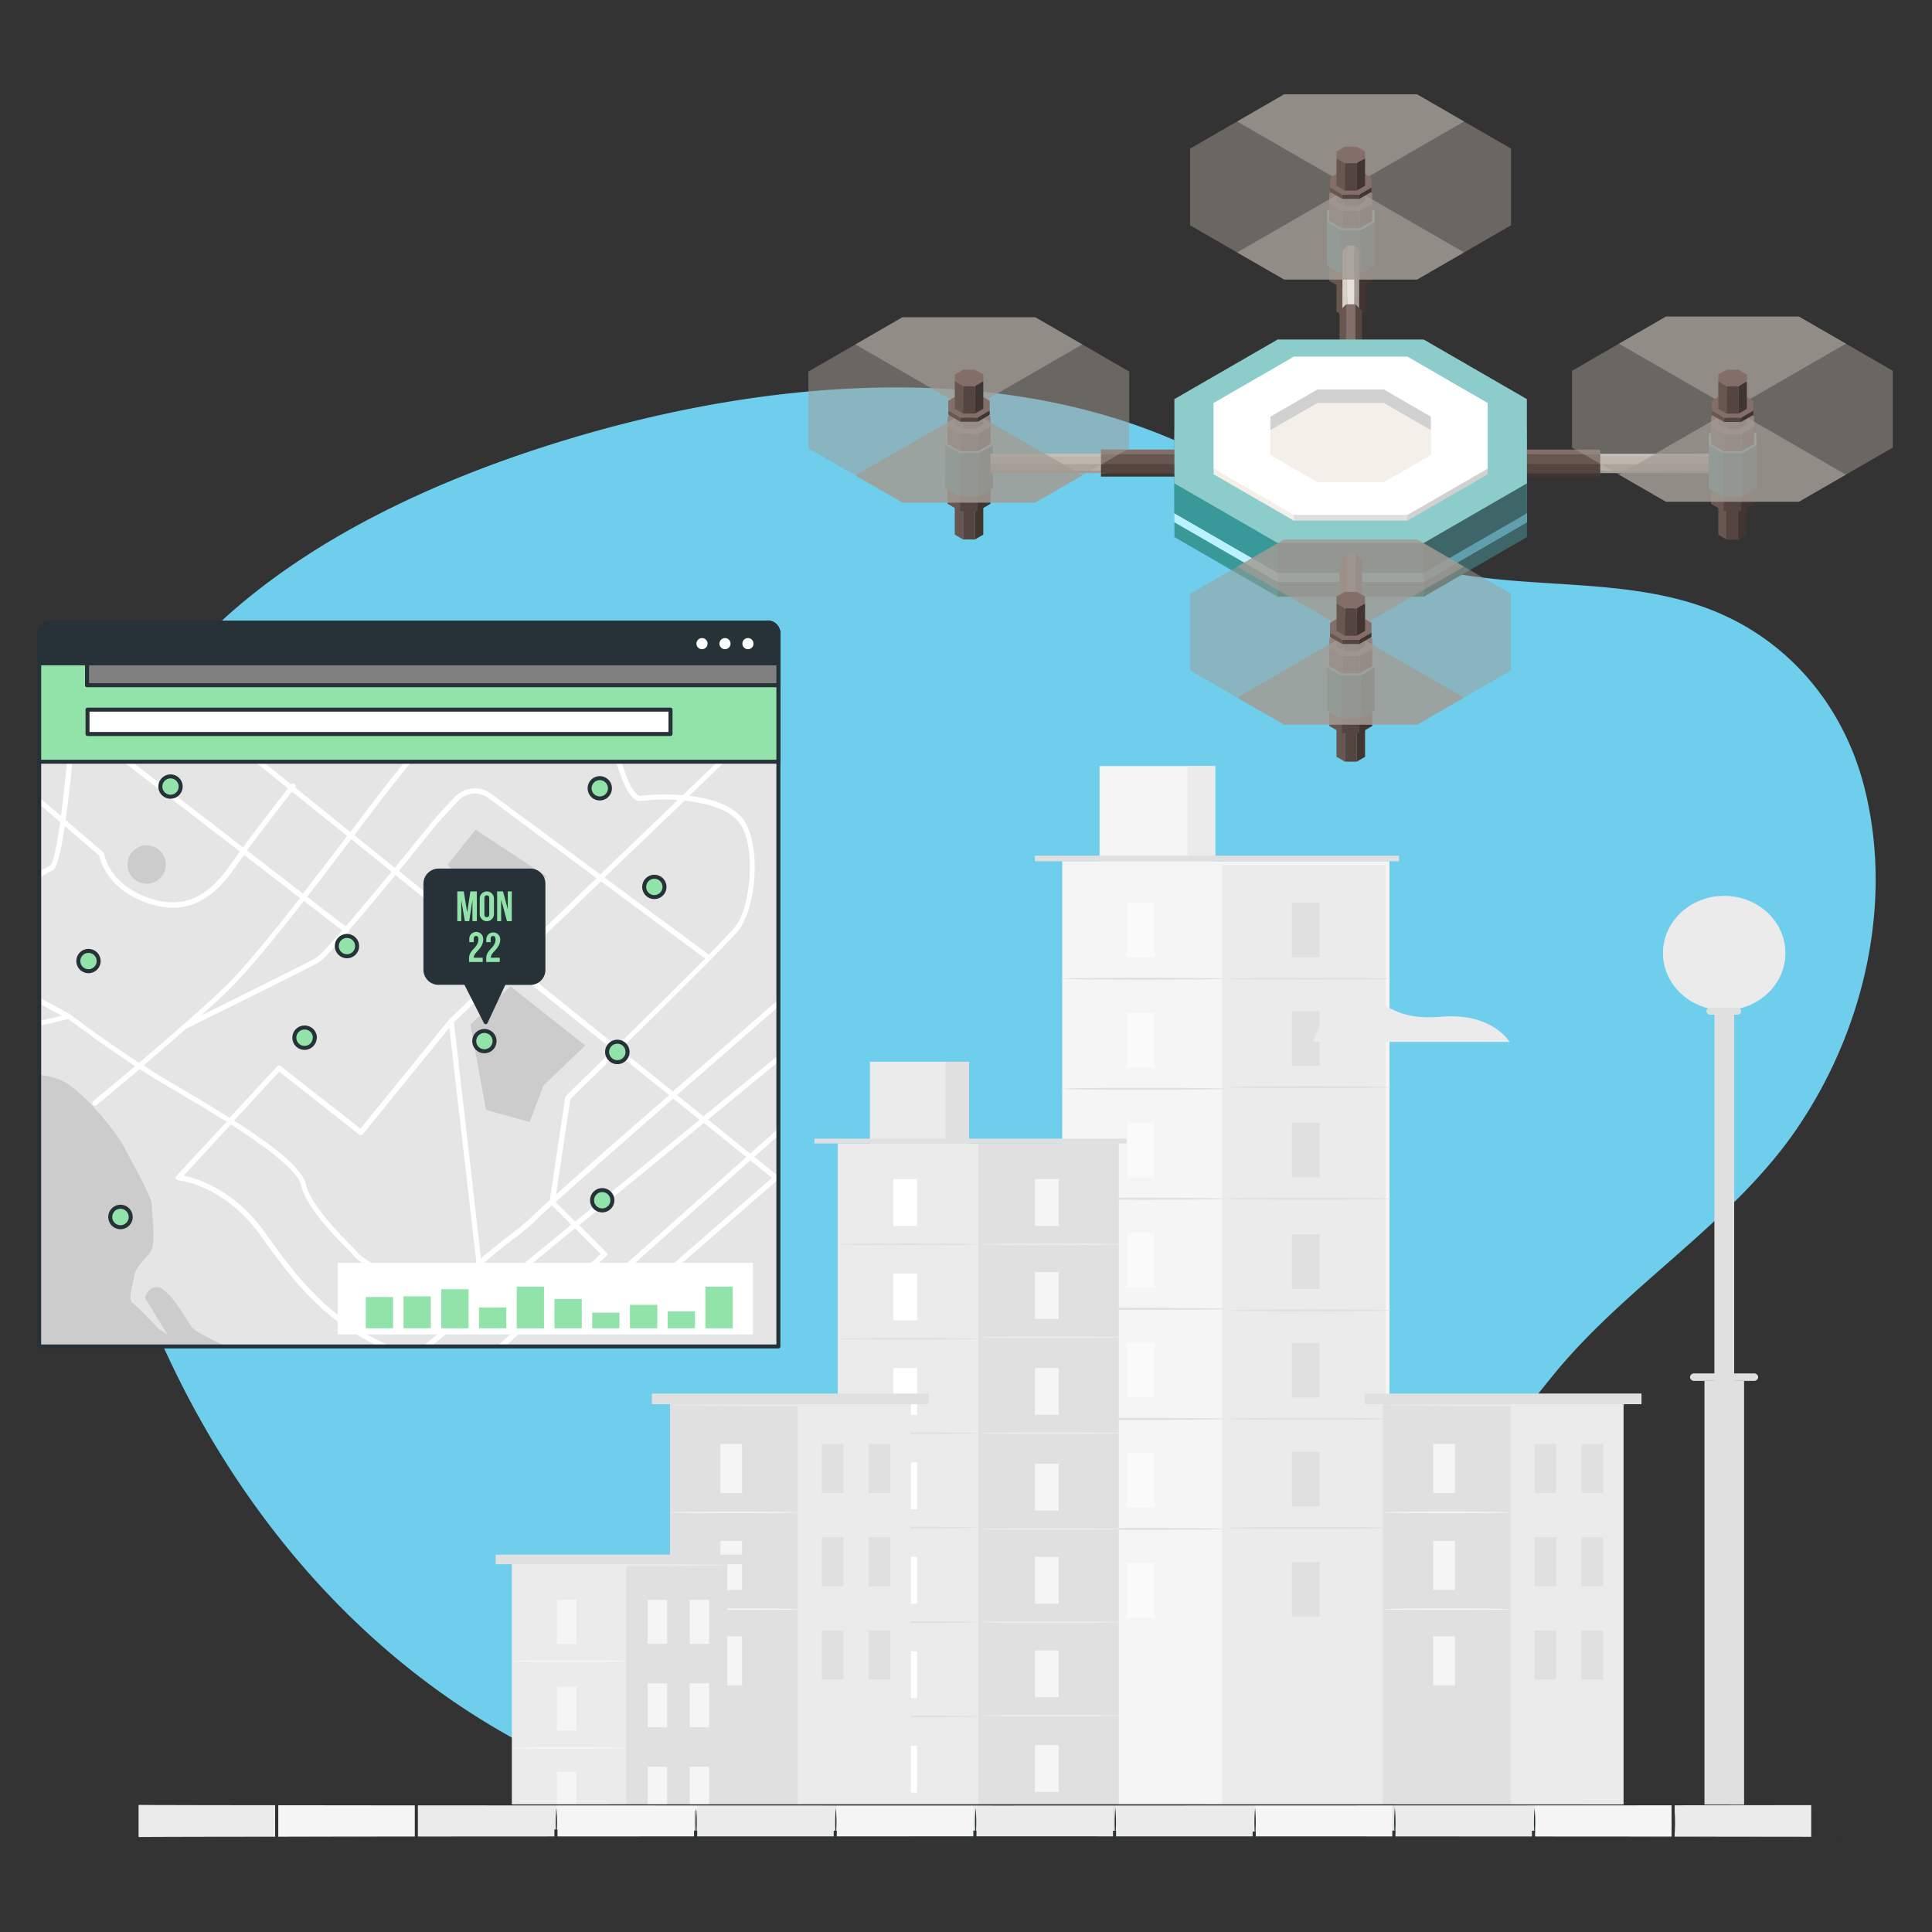 <svg id="Layer_1" data-name="Layer 1" xmlns="http://www.w3.org/2000/svg" viewBox="0 0 481.89 481.89"><rect x="0" y="0" width="481.89" height="481.89" fill="#333333" stroke="none"/><defs><style>.cls-1,.cls-32{fill:none;}.cls-2{fill:#6fceec;}.cls-3{fill:#e0e0e0;}.cls-4{fill:#ebebeb;}.cls-5{fill:#f5f5f5;}.cls-6{fill:#fafafa;}.cls-34,.cls-7{fill:#fff;}.cls-36,.cls-8{fill:#263238;}.cls-9{fill:#685750;}.cls-10{fill:#544540;}.cls-11{fill:#403531;}.cls-12{fill:#836e69;}.cls-13{fill:#389998;}.cls-14{fill:#418080;}.cls-15{fill:#3e6669;}.cls-16{fill:#8ccccb;}.cls-17{fill:#b5afa7;}.cls-18,.cls-21,.cls-22{fill:#a39c95;}.cls-19{fill:#d8d1c7;}.cls-20{fill:#e6e1dd;}.cls-21{opacity:0.5;}.cls-22{opacity:0.7;}.cls-23{fill:#7dd2e3;}.cls-24{fill:#baf3ff;}.cls-25{fill:#5f9fad;}.cls-26{fill:#e0dedc;}.cls-27{fill:#f4efe9;}.cls-28{fill:#d1d1d1;}.cls-29{fill:#e5e5e5;}.cls-30{fill:#ccc;}.cls-31,.cls-33{fill:#92e3a9;}.cls-32,.cls-33,.cls-34,.cls-35,.cls-36{stroke:#263238;stroke-linecap:round;stroke-linejoin:round;}.cls-35{fill:gray;}</style></defs><rect class="cls-1" width="481.89" height="481.89"/><path class="cls-2" d="M24.08,203a133.3,133.3,0,0,0-4.91,48c6.91,95,70.07,192.78,178.73,204.46a177.83,177.83,0,0,0,109.37-24c36.8-22.27,54.83-57.84,80.81-89.28C406.41,320,433,304.45,448.86,280.52c16.81-25.25,23.38-56.88,15.93-85-5.26-19.78-19.12-36.72-39.85-44.11-20.3-7.24-42.91-4.49-64-8.76-23.44-4.76-40.72-19.47-61.19-29.68-47.27-23.64-107.24-18.78-158.15-3.39C91.68,124.65,39.18,152.83,24.08,203Z"/><g id="freepik--background-complete--inject-92"><rect class="cls-3" x="425.14" y="344.43" width="9.88" height="111.5"/><rect class="cls-3" x="427.61" y="233.47" width="4.94" height="123.22"/><ellipse class="cls-4" cx="430.06" cy="237.72" rx="15.27" ry="14.27"/><path class="cls-3" d="M433.34,253.09h-6.78a.9.9,0,0,1-.93-.87h0a.9.9,0,0,1,.93-.87h6.78a.92.92,0,0,1,.94.87h0a.9.9,0,0,1-.93.87Z"/><path class="cls-3" d="M437.53,344.43h-15a1,1,0,0,1-1-.93h0a1,1,0,0,1,1-.94h15a1,1,0,0,1,1,.94h0A1,1,0,0,1,437.53,344.43Z"/><path class="cls-3" d="M36.47,253.09H29.69a.9.9,0,0,1-.93-.87h0a.9.9,0,0,1,.93-.87h6.78a.9.9,0,0,1,.93.87h0a.89.89,0,0,1-.91.87Z"/><rect class="cls-5" x="264.94" y="214.81" width="81.63" height="241.79"/><rect class="cls-4" x="304.79" y="215.72" width="40.82" height="241.12"/><rect class="cls-5" x="274.27" y="191.08" width="28.83" height="23.74"/><rect class="cls-4" x="296.22" y="191.08" width="6.87" height="23.74"/><polyline class="cls-3" points="258.14 214.81 258.14 213.43 348.96 213.43 348.96 214.81"/><rect class="cls-6" x="281.06" y="225.17" width="6.91" height="13.62"/><path class="cls-3" d="M305.75,244.13c0,.14-9.13.26-20.4.26s-20.42-.12-20.42-.26,9.14-.26,20.42-.26S305.75,244,305.75,244.13Z"/><rect class="cls-3" x="322.22" y="225.17" width="6.91" height="13.62"/><path class="cls-3" d="M346.93,244.13c0,.14-9.14.26-20.41.26s-20.4-.12-20.4-.26,9.14-.26,20.4-.26S346.93,244,346.93,244.13Z"/><rect class="cls-3" x="322.22" y="252.2" width="6.91" height="13.62"/><path class="cls-3" d="M346.93,271.17c0,.14-9.14.26-20.41.26s-20.4-.12-20.4-.26,9.14-.27,20.4-.27S346.93,271,346.93,271.17Z"/><rect class="cls-3" x="322.22" y="280.05" width="6.91" height="13.62"/><path class="cls-3" d="M346.93,299c0,.15-9.14.26-20.41.26s-20.4-.11-20.4-.26,9.14-.26,20.4-.26S346.93,298.88,346.93,299Z"/><rect class="cls-3" x="322.22" y="307.9" width="6.91" height="13.62"/><path class="cls-3" d="M346.93,326.86c0,.15-9.14.26-20.41.26s-20.4-.11-20.4-.26,9.14-.25,20.4-.25S346.93,326.72,346.93,326.86Z"/><rect class="cls-3" x="322.22" y="334.95" width="6.91" height="13.62"/><path class="cls-3" d="M346.93,353.92c0,.14-9.14.26-20.41.26s-20.4-.12-20.4-.26,9.14-.26,20.4-.26S346.93,353.78,346.93,353.92Z"/><rect class="cls-3" x="322.22" y="362.12" width="6.91" height="13.62"/><rect class="cls-3" x="322.22" y="389.64" width="6.91" height="13.62"/><path class="cls-3" d="M346.93,381.12c0,.15-9.14.26-20.41.26s-20.4-.11-20.4-.26,9.14-.26,20.4-.26S346.93,380.94,346.93,381.12Z"/><rect class="cls-6" x="281.06" y="252.62" width="6.91" height="13.62"/><path class="cls-3" d="M305.75,271.58c0,.14-9.13.26-20.4.26s-20.42-.12-20.42-.26,9.14-.27,20.42-.27S305.75,271.44,305.75,271.58Z"/><rect class="cls-6" x="281.06" y="280.06" width="6.91" height="13.62"/><path class="cls-3" d="M305.75,299c0,.15-9.13.26-20.4.26s-20.42-.11-20.42-.26,9.14-.26,20.42-.26S305.75,298.88,305.75,299Z"/><rect class="cls-6" x="281.06" y="307.51" width="6.91" height="13.62"/><path class="cls-3" d="M305.75,326.47c0,.15-9.13.26-20.4.26s-20.42-.11-20.42-.26,9.14-.25,20.42-.25S305.75,326.33,305.75,326.47Z"/><rect class="cls-6" x="281.06" y="334.95" width="6.91" height="13.62"/><path class="cls-3" d="M305.75,353.92c0,.14-9.13.26-20.4.26s-20.42-.12-20.42-.26,9.14-.26,20.42-.26S305.75,353.78,305.75,353.92Z"/><rect class="cls-6" x="281.06" y="362.41" width="6.91" height="13.62"/><path class="cls-3" d="M305.75,381.37c0,.14-9.13.25-20.4.25s-20.42-.11-20.42-.25,9.14-.26,20.42-.26S305.75,381.22,305.75,381.37Z"/><rect class="cls-6" x="281.06" y="389.86" width="6.91" height="13.62"/><rect class="cls-3" x="344.9" y="350.15" width="60.02" height="106.45"/><rect class="cls-4" x="376.78" y="350.15" width="28.14" height="106.45"/><rect class="cls-5" x="357.49" y="360.17" width="5.4" height="12.25"/><rect class="cls-5" x="357.49" y="408.13" width="5.4" height="12.25"/><path class="cls-5" d="M376.74,377.23c0,.1-7.14.19-15.94.19s-15.94-.09-15.94-.19S352,377,360.8,377,376.74,377.13,376.74,377.23Z"/><rect class="cls-5" x="357.49" y="384.33" width="5.4" height="12.25"/><path class="cls-5" d="M376.74,401.39c0,.11-7.14.19-15.94.19s-15.94-.08-15.94-.19,7.14-.19,15.94-.19S376.74,401.29,376.74,401.39Z"/><rect class="cls-3" x="382.76" y="360.17" width="5.4" height="12.25"/><rect class="cls-3" x="394.46" y="360.17" width="5.4" height="12.25"/><rect class="cls-3" x="382.76" y="383.42" width="5.4" height="12.25"/><rect class="cls-3" x="394.46" y="383.42" width="5.4" height="12.25"/><rect class="cls-3" x="382.76" y="406.67" width="5.4" height="12.25"/><rect class="cls-3" x="394.46" y="406.67" width="5.4" height="12.25"/><rect class="cls-3" x="340.39" y="347.58" width="69.04" height="2.66"/><path class="cls-4" d="M405.34,350.49c0,.12-13.41.2-30,.2s-30-.08-30-.2,13.41-.18,30-.18S405.34,350.39,405.34,350.49Z"/><rect class="cls-4" x="208.97" y="285.2" width="70.06" height="171.4"/><rect class="cls-3" x="244" y="285.2" width="35.04" height="171.4"/><rect class="cls-4" x="216.97" y="264.83" width="24.74" height="20.37"/><rect class="cls-3" x="235.82" y="264.83" width="5.9" height="20.37"/><rect class="cls-3" x="203.13" y="284.01" width="77.95" height="1.19"/><rect class="cls-7" x="222.8" y="294.09" width="5.93" height="11.69"/><path class="cls-3" d="M244,310.37c0,.12-7.84.22-17.51.22s-17.52-.1-17.52-.22,7.84-.23,17.52-.23S244,310.25,244,310.37Z"/><rect class="cls-5" x="258.14" y="294.09" width="5.93" height="11.69"/><path class="cls-4" d="M279.34,310.37c0,.12-7.84.22-17.51.22s-17.52-.1-17.52-.22,7.84-.23,17.52-.23S279.34,310.25,279.34,310.37Z"/><rect class="cls-5" x="258.14" y="317.29" width="5.93" height="11.69"/><path class="cls-4" d="M279.34,333.57c0,.12-7.84.23-17.51.23s-17.52-.11-17.52-.23,7.84-.22,17.52-.22S279.34,333.46,279.34,333.57Z"/><rect class="cls-5" x="258.14" y="341.2" width="5.93" height="11.69"/><path class="cls-4" d="M279.34,357.48c0,.12-7.84.22-17.51.22s-17.52-.1-17.52-.22,7.84-.23,17.52-.23S279.34,357.35,279.34,357.48Z"/><rect class="cls-5" x="258.14" y="365.1" width="5.93" height="11.69"/><path class="cls-4" d="M279.34,381.38c0,.12-7.84.22-17.51.22s-17.52-.1-17.52-.22,7.84-.22,17.52-.22S279.34,381.26,279.34,381.38Z"/><rect class="cls-5" x="258.14" y="388.32" width="5.93" height="11.69"/><path class="cls-4" d="M279.34,404.6c0,.12-7.84.23-17.51.23s-17.52-.11-17.52-.23,7.84-.22,17.52-.22S279.34,404.48,279.34,404.6Z"/><rect class="cls-5" x="258.14" y="411.64" width="5.93" height="11.69"/><rect class="cls-5" x="258.14" y="435.26" width="5.93" height="11.69"/><path class="cls-4" d="M279.34,427.92c0,.12-7.84.22-17.51.22s-17.52-.1-17.52-.22,7.84-.23,17.52-.23S279.34,427.79,279.34,427.92Z"/><rect class="cls-7" x="222.8" y="317.65" width="5.93" height="11.69"/><path class="cls-3" d="M244,333.93c0,.12-7.84.22-17.51.22s-17.52-.1-17.52-.22,7.84-.23,17.52-.23S244,333.8,244,333.93Z"/><rect class="cls-7" x="222.8" y="341.21" width="5.93" height="11.69"/><path class="cls-3" d="M244,357.49c0,.12-7.84.22-17.51.22s-17.52-.1-17.52-.22,7.84-.23,17.52-.23S244,357.36,244,357.49Z"/><rect class="cls-7" x="222.8" y="364.76" width="5.93" height="11.69"/><path class="cls-3" d="M244,381c0,.13-7.84.23-17.51.23S209,381.17,209,381s7.84-.22,17.52-.22S244,380.92,244,381Z"/><rect class="cls-7" x="222.8" y="388.32" width="5.93" height="11.69"/><path class="cls-3" d="M244,404.6c0,.12-7.84.23-17.51.23S209,404.72,209,404.6s7.84-.22,17.52-.22S244,404.48,244,404.6Z"/><rect class="cls-7" x="222.8" y="411.88" width="5.93" height="11.69"/><path class="cls-3" d="M244,428.16c0,.12-7.84.23-17.51.23s-17.52-.11-17.52-.23,7.84-.22,17.52-.22S244,428,244,428.16Z"/><rect class="cls-7" x="222.8" y="435.44" width="5.93" height="11.69"/><rect class="cls-3" x="167.11" y="350.15" width="60.02" height="106.45"/><rect class="cls-4" x="198.98" y="350.15" width="28.14" height="106.45"/><rect class="cls-5" x="179.7" y="360.17" width="5.4" height="12.25"/><rect class="cls-5" x="179.7" y="408.13" width="5.4" height="12.25"/><path class="cls-5" d="M199,377.23c0,.1-7.13.19-15.93.19s-15.94-.09-15.94-.19,7.14-.19,15.94-.19S199,377.13,199,377.23Z"/><rect class="cls-5" x="179.7" y="384.33" width="5.4" height="12.25"/><path class="cls-5" d="M199,401.39c0,.11-7.13.19-15.93.19s-15.94-.08-15.94-.19,7.14-.19,15.94-.19S199,401.29,199,401.39Z"/><rect class="cls-3" x="204.96" y="360.17" width="5.4" height="12.25"/><rect class="cls-3" x="216.67" y="360.17" width="5.4" height="12.25"/><rect class="cls-3" x="204.96" y="383.42" width="5.4" height="12.25"/><rect class="cls-3" x="216.67" y="383.42" width="5.4" height="12.25"/><rect class="cls-3" x="204.96" y="406.67" width="5.4" height="12.25"/><rect class="cls-3" x="216.67" y="406.67" width="5.4" height="12.25"/><rect class="cls-3" x="162.6" y="347.58" width="69.04" height="2.66"/><path class="cls-4" d="M227.54,350.49c0,.12-13.41.2-30,.2s-30-.08-30-.2,13.41-.18,30-.18S227.54,350.39,227.54,350.49Z"/><rect class="cls-4" x="127.67" y="390.08" width="53.73" height="66.23"/><rect class="cls-3" x="156.21" y="390.08" width="25.19" height="66.23"/><rect class="cls-5" x="138.93" y="399.04" width="4.83" height="10.97"/><rect class="cls-5" x="138.93" y="441.97" width="4.83" height="10.97"/><path class="cls-5" d="M156.21,414.32c0,.12-6.39.22-14.27.22s-14.27-.1-14.27-.22,6.39-.22,14.27-.22S156.21,414.19,156.21,414.32Z"/><rect class="cls-5" x="138.93" y="420.68" width="4.83" height="10.97"/><path class="cls-5" d="M156.21,436c0,.12-6.39.22-14.27.22s-14.27-.1-14.27-.22,6.39-.23,14.27-.23S156.21,435.82,156.21,436Z"/><rect class="cls-5" x="161.56" y="399.04" width="4.83" height="10.97"/><rect class="cls-5" x="172.04" y="399.04" width="4.83" height="10.97"/><rect class="cls-5" x="161.56" y="419.85" width="4.83" height="10.97"/><rect class="cls-5" x="172.04" y="419.85" width="4.83" height="10.97"/><rect class="cls-5" x="161.56" y="440.67" width="4.83" height="10.97"/><rect class="cls-5" x="172.04" y="440.67" width="4.83" height="10.97"/><rect class="cls-3" x="123.63" y="387.77" width="61.8" height="2.39"/><path class="cls-4" d="M181.76,390.38c0,.13-12,.22-26.82.22s-26.83-.09-26.83-.22,12-.22,26.83-.22S181.76,390.26,181.76,390.38Z"/><path class="cls-4" d="M327.54,259.89h49s-4.34-7.37-17-6.29c-12,1-12.66-3.63-18.78-4.2S329.59,253.21,327.54,259.89Z"/><path class="cls-4" d="M123.19,223.51h49s-4.34-7.38-16.95-6.3c-12.05,1-12.66-3.63-18.78-4.2S125.24,216.82,123.19,223.51Z"/><path class="cls-6" d="M57.36,280.05h89.18s-7.89-13.41-30.85-11.45c-21.92,1.86-23-6.6-34.18-7.65S61.08,267.89,57.36,280.05Z"/></g><g id="freepik--Floor--inject-92"><rect class="cls-4" x="34.57" y="450.19" width="34.05" height="8.01"/><rect class="cls-5" x="69.41" y="450.19" width="34.05" height="8.01"/><rect class="cls-4" x="104.23" y="450.19" width="34.05" height="8.01"/><rect class="cls-5" x="139.06" y="450.19" width="34.05" height="8.01"/><rect class="cls-4" x="173.9" y="450.19" width="34.05" height="8.01"/><rect class="cls-5" x="208.72" y="450.19" width="34.05" height="8.01"/><rect class="cls-4" x="243.56" y="450.19" width="34.05" height="8.01"/><rect class="cls-4" x="278.38" y="450.19" width="34.05" height="8.01"/><rect class="cls-5" x="313.22" y="450.19" width="34.05" height="8.01"/><rect class="cls-4" x="348.05" y="450.19" width="34.05" height="8.01"/><rect class="cls-5" x="382.88" y="450.19" width="34.05" height="8.01"/><rect class="cls-4" x="417.71" y="450.19" width="34.05" height="8.01"/><path class="cls-8" d="M465.7,450.19c0,.09-96.51.16-215.55.16s-215.6-.07-215.6-.16,96.5-.17,215.58-.17S465.7,450.1,465.7,450.19Z"/><path class="cls-8" d="M465.7,458.2c0,.09-96.51.16-215.55.16s-215.6-.07-215.6-.16,96.5-.17,215.58-.17S465.7,458.11,465.7,458.2Z"/><path class="cls-8" d="M69.05,458.15a39,39,0,0,1,0-7.17A39,39,0,0,1,69.05,458.15Z"/><path class="cls-8" d="M103.9,458.15a40.88,40.88,0,0,1,0-7.17A39,39,0,0,1,103.9,458.15Z"/><path class="cls-8" d="M138.76,458.15a40.88,40.88,0,0,1,0-7.17A39,39,0,0,1,138.76,458.15Z"/><path class="cls-8" d="M173.62,458.15a39,39,0,0,1,0-7.17A39,39,0,0,1,173.62,458.15Z"/><path class="cls-8" d="M208.48,458.15a39,39,0,0,1,0-7.17A40.88,40.88,0,0,1,208.48,458.15Z"/><path class="cls-8" d="M243.34,458.15a39,39,0,0,1,0-7.17A39,39,0,0,1,243.34,458.15Z"/><path class="cls-8" d="M278.19,458.15a39,39,0,0,1,0-7.17A39,39,0,0,1,278.19,458.15Z"/><path class="cls-8" d="M313.05,458.15a39,39,0,0,1,0-7.17A39,39,0,0,1,313.05,458.15Z"/><path class="cls-8" d="M347.91,458.15a39,39,0,0,1,0-7.17A39,39,0,0,1,347.91,458.15Z"/><path class="cls-8" d="M382.76,458.15a40.88,40.88,0,0,1,0-7.17A39,39,0,0,1,382.76,458.15Z"/><path class="cls-8" d="M417.63,458.15a39,39,0,0,1,0-7.17A39,39,0,0,1,417.63,458.15Z"/><path class="cls-8" d="M452.48,458.15a39,39,0,0,1,0-7.17A39,39,0,0,1,452.48,458.15Z"/></g><polygon class="cls-9" points="335.44 70.25 335.44 78.93 333.35 77.74 333.36 69.05 334.7 69.69 335.44 70.25"/><polygon class="cls-10" points="338.39 70.25 338.39 78.94 335.44 78.93 335.44 70.25 336.73 70.14 338.39 70.25"/><polygon class="cls-11" points="340.48 69.05 340.48 77.74 338.39 78.94 338.39 70.25 339.32 69.48 340.48 69.05"/><polygon class="cls-12" points="333.35 67.34 333.36 69.05 335.44 70.25 338.39 70.25 340.48 69.05 340.48 67.34 338.39 66.14 335.44 66.14 333.35 67.34"/><polygon class="cls-9" points="334.7 67.52 334.7 71.85 331.56 70.05 331.56 65.71 333.58 66.68 334.7 67.52"/><polygon class="cls-10" points="339.13 67.52 339.13 71.86 334.7 71.85 334.7 67.52 336.64 67.37 339.13 67.52"/><polygon class="cls-11" points="342.28 65.71 342.28 70.04 339.13 71.86 339.13 67.52 340.51 66.36 342.28 65.71"/><polygon class="cls-12" points="331.56 63.15 331.56 65.71 334.7 67.52 339.13 67.52 342.28 65.71 342.28 63.15 339.13 61.34 334.7 61.34 331.56 63.15"/><polygon class="cls-13" points="334.45 57.39 334.45 68.2 330.97 66.2 330.98 55.38 333.22 56.45 334.45 57.39"/><polygon class="cls-14" points="339.38 57.39 339.38 68.2 334.45 68.2 334.45 57.39 336.6 57.22 339.38 57.39"/><polygon class="cls-15" points="342.86 55.38 342.86 66.19 339.38 68.2 339.38 57.39 340.9 56.11 342.86 55.38"/><polygon class="cls-16" points="330.98 52.55 330.98 55.38 334.45 57.39 339.38 57.39 342.86 55.38 342.86 52.55 339.38 50.54 334.45 50.54 330.98 52.55"/><polygon class="cls-17" points="339 77.9 337.78 76.68 336.06 76.68 334.83 77.9 334.83 79.62 336.06 80.84 337.78 80.84 339 79.62 339 77.9"/><polygon class="cls-18" points="339 62.48 337.78 61.26 337.26 64.5 337.78 76.68 339 77.9 339 62.48"/><polygon class="cls-19" points="336.06 61.26 334.83 62.48 334.83 77.9 336.06 76.68 336.41 65.06 336.06 61.26"/><rect class="cls-20" x="336.06" y="61.26" width="1.72" height="15.42"/><polygon class="cls-11" points="339.72 88.99 338.08 87.35 335.76 87.35 334.12 88.99 334.12 91.31 335.76 92.96 338.08 92.96 339.72 91.31 339.72 88.99"/><polygon class="cls-10" points="339.72 77.54 338.08 75.91 337.39 80.27 338.08 87.35 339.72 88.99 339.72 77.54"/><polygon class="cls-9" points="335.76 75.91 334.12 77.54 334.12 88.99 335.76 87.35 336.23 81.02 335.76 75.91"/><rect class="cls-12" x="335.76" y="75.9" width="2.32" height="11.45"/><polygon class="cls-9" points="334.7 52.6 334.7 56.94 331.56 55.13 331.56 50.79 333.58 51.75 334.7 52.6"/><polygon class="cls-10" points="339.13 52.6 339.13 56.94 334.7 56.94 334.7 52.6 336.64 52.45 339.13 52.6"/><polygon class="cls-11" points="342.28 50.79 342.28 55.13 339.13 56.94 339.13 52.6 340.51 51.44 342.28 50.79"/><polygon class="cls-12" points="331.56 48.23 331.56 50.79 334.7 52.6 339.13 52.6 342.28 50.79 342.28 48.23 339.13 46.41 334.7 46.41 331.56 48.23"/><polygon class="cls-9" points="335.44 49.15 335.44 51.37 333.35 50.17 333.36 47.94 334.7 48.59 335.44 49.15"/><polygon class="cls-10" points="338.39 49.15 338.39 51.38 335.44 51.37 335.44 49.15 336.73 49.04 338.39 49.15"/><polygon class="cls-11" points="340.48 47.94 340.48 50.17 338.39 51.38 338.39 49.15 339.32 48.37 340.48 47.94"/><polygon class="cls-12" points="333.35 46.24 333.36 47.94 335.44 49.15 338.39 49.15 340.48 47.94 340.48 46.24 338.39 45.03 335.44 45.03 333.35 46.24"/><polygon class="cls-21" points="320.31 69.73 353.44 69.73 376.88 56.2 376.88 37.06 353.44 23.53 320.31 23.53 296.85 37.06 296.85 56.2 320.31 69.73"/><polygon class="cls-22" points="308.58 62.96 320.31 69.73 353.44 69.73 365.17 62.96 336.88 46.63 308.58 62.96"/><polygon class="cls-22" points="365.17 30.3 353.44 23.53 320.31 23.53 308.58 30.3 336.88 46.63 365.17 30.3"/><polygon class="cls-9" points="334.78 48.54 334.78 49.6 331.74 47.85 331.75 46.79 333.71 47.73 334.78 48.54"/><polygon class="cls-10" points="339.06 48.54 339.06 49.6 334.78 49.6 334.78 48.54 336.64 48.39 339.06 48.54"/><polygon class="cls-11" points="342.08 46.79 342.08 47.85 339.06 49.6 339.06 48.54 340.38 47.42 342.08 46.79"/><polygon class="cls-12" points="331.75 44.32 331.75 46.79 334.78 48.54 339.06 48.54 342.08 46.79 342.08 44.32 339.06 42.57 334.78 42.57 331.75 44.32"/><polygon class="cls-9" points="335.44 40.7 335.44 47.54 333.35 46.34 333.36 39.49 334.7 40.14 335.44 40.7"/><polygon class="cls-10" points="338.39 40.7 338.39 47.54 335.44 47.54 335.44 40.7 336.73 40.6 338.39 40.7"/><polygon class="cls-11" points="340.48 39.49 340.48 46.34 338.39 47.54 338.39 40.7 339.32 39.93 340.48 39.49"/><polygon class="cls-12" points="333.35 37.79 333.36 39.49 335.44 40.7 338.39 40.7 340.48 39.49 340.48 37.8 338.39 36.58 335.44 36.58 333.35 37.79"/><polygon class="cls-9" points="430.68 125.89 430.68 134.58 428.59 133.38 428.59 124.68 429.93 125.32 430.68 125.89"/><polygon class="cls-10" points="433.63 125.89 433.63 134.59 430.68 134.58 430.68 125.89 431.96 125.79 433.63 125.89"/><polygon class="cls-11" points="435.71 124.68 435.71 133.38 433.63 134.59 433.63 125.89 434.55 125.12 435.71 124.68"/><polygon class="cls-12" points="428.59 122.98 428.59 124.68 430.68 125.89 433.63 125.89 435.71 124.68 435.71 122.98 433.63 121.78 430.68 121.78 428.59 122.98"/><polygon class="cls-9" points="429.93 123.16 429.93 127.49 426.79 125.69 426.8 121.35 428.82 122.32 429.93 123.16"/><polygon class="cls-10" points="434.37 123.16 434.37 127.5 429.93 127.49 429.93 123.16 431.87 123.01 434.37 123.16"/><polygon class="cls-11" points="437.51 121.35 437.51 125.68 434.37 127.5 434.37 123.16 435.75 122 437.51 121.35"/><polygon class="cls-12" points="426.8 118.79 426.8 121.35 429.93 123.16 434.37 123.16 437.51 121.35 437.51 118.79 434.37 116.97 429.93 116.97 426.8 118.79"/><polygon class="cls-13" points="429.69 113.03 429.69 123.84 426.2 121.84 426.22 111.02 428.46 112.09 429.69 113.03"/><polygon class="cls-14" points="434.61 113.03 434.61 123.84 429.69 123.84 429.69 113.03 431.83 112.86 434.61 113.03"/><polygon class="cls-15" points="438.09 111.02 438.09 121.83 434.61 123.84 434.61 113.03 436.14 111.75 438.09 111.02"/><polygon class="cls-16" points="426.21 108.18 426.22 111.02 429.69 113.03 434.61 113.03 438.09 111.02 438.09 108.18 434.61 106.17 429.69 106.17 426.21 108.18"/><polygon class="cls-17" points="398.81 115.77 398.81 117.43 402.46 117.71 426.21 117.43 426.21 115.77 402.63 114.85 398.81 115.77"/><polygon class="cls-19" points="398.81 114 398.81 115.77 426.21 115.77 426.21 114 402.91 113.59 398.81 114"/><rect class="cls-20" x="398.81" y="113.17" width="27.4" height="0.83"/><rect class="cls-18" x="398.81" y="117.43" width="27.4" height="0.58"/><polygon class="cls-10" points="380.84 115.77 380.41 116.66 380.84 118.09 394.12 118.67 399.15 118.09 399.15 115.77 394.17 114.17 380.84 115.77"/><polygon class="cls-9" points="380.84 113.31 380.41 114.25 380.84 115.77 399.15 115.77 399.15 113.31 394.87 112.58 380.84 113.31"/><polygon class="cls-12" points="380.84 112.14 380.41 112.7 380.84 113.31 399.15 113.31 399.15 112.14 380.84 112.14"/><polygon class="cls-11" points="380.84 118.09 380.41 118.53 380.84 118.91 399.15 118.91 399.15 118.09 380.84 118.09"/><polygon class="cls-9" points="429.93 108.24 429.93 112.57 426.79 110.77 426.8 106.43 428.82 107.39 429.93 108.24"/><polygon class="cls-10" points="434.37 108.24 434.37 112.58 429.93 112.57 429.93 108.24 431.87 108.08 434.37 108.24"/><polygon class="cls-11" points="437.51 106.43 437.51 110.76 434.37 112.58 434.37 108.24 435.75 107.08 437.51 106.43"/><polygon class="cls-12" points="426.8 103.86 426.8 106.43 429.93 108.24 434.37 108.24 437.51 106.43 437.51 103.87 434.37 102.05 429.93 102.05 426.8 103.86"/><polygon class="cls-9" points="430.68 104.78 430.68 107 428.59 105.81 428.59 103.58 429.93 104.22 430.68 104.78"/><polygon class="cls-10" points="433.63 104.78 433.63 107.02 430.68 107 430.68 104.78 431.96 104.68 433.63 104.78"/><polygon class="cls-11" points="435.71 103.58 435.71 105.81 433.63 107.02 433.63 104.78 434.55 104.01 435.71 103.58"/><polygon class="cls-12" points="428.59 101.88 428.59 103.58 430.68 104.78 433.63 104.78 435.71 103.58 435.71 101.88 433.63 100.67 430.68 100.67 428.59 101.88"/><polygon class="cls-21" points="415.55 125.15 448.68 125.15 472.12 111.63 472.12 92.49 448.68 78.96 415.55 78.96 392.1 92.49 392.1 111.63 415.55 125.15"/><polygon class="cls-22" points="403.82 118.39 415.55 125.15 448.68 125.15 460.41 118.39 432.12 102.05 403.82 118.39"/><polygon class="cls-22" points="460.41 85.72 448.68 78.96 415.55 78.96 403.82 85.72 432.12 102.05 460.41 85.72"/><polygon class="cls-9" points="430.01 104.18 430.01 105.24 426.98 103.49 426.98 102.43 428.94 103.36 430.01 104.18"/><polygon class="cls-10" points="434.3 104.18 434.29 105.24 430.01 105.24 430.01 104.18 431.88 104.04 434.3 104.18"/><polygon class="cls-11" points="437.32 102.43 437.32 103.49 434.29 105.24 434.3 104.18 435.62 103.06 437.32 102.43"/><polygon class="cls-12" points="426.98 99.96 426.98 102.43 430.01 104.18 434.3 104.18 437.32 102.43 437.32 99.96 434.3 98.22 430.01 98.22 426.98 99.96"/><polygon class="cls-9" points="430.68 96.34 430.68 103.18 428.59 101.98 428.59 95.14 429.93 95.78 430.68 96.34"/><polygon class="cls-10" points="433.63 96.34 433.63 103.18 430.68 103.18 430.68 96.34 431.96 96.24 433.63 96.34"/><polygon class="cls-11" points="435.71 95.14 435.71 101.98 433.63 103.18 433.63 96.34 434.55 95.57 435.71 95.14"/><polygon class="cls-12" points="428.59 93.43 428.59 95.14 430.68 96.34 433.63 96.34 435.71 95.14 435.71 93.43 433.63 92.23 430.68 92.23 428.59 93.43"/><polygon class="cls-14" points="366.44 135.6 355.11 148.85 318.69 148.85 305.81 130.26 334.53 143.87 366.44 135.6"/><polygon class="cls-13" points="318.68 145.13 318.69 148.85 292.94 133.97 292.92 130.25 309.56 138.17 318.68 145.13"/><polygon class="cls-15" points="380.84 130.26 380.86 133.97 355.11 148.85 355.1 145.13 366.44 135.6 380.84 130.26"/><polygon class="cls-16" points="292.92 109.24 292.92 130.25 318.68 145.13 355.1 145.13 380.84 130.26 380.84 109.24 355.1 94.36 318.68 94.36 292.92 109.24"/><polygon class="cls-23" points="366.44 133.35 355.11 145.13 318.69 145.13 305.81 128.01 334.53 141.62 366.44 133.35"/><polygon class="cls-24" points="318.68 142.88 318.69 145.13 292.94 130.26 292.92 128 309.56 135.92 318.68 142.88"/><polygon class="cls-25" points="380.84 128.01 380.86 130.26 355.11 145.13 355.1 142.88 366.44 133.35 380.84 128.01"/><polygon class="cls-14" points="292.92 106.99 292.92 128 318.68 142.88 355.1 142.88 380.84 128.01 380.84 106.99 355.1 92.11 318.68 92.11 292.92 106.99"/><polygon class="cls-14" points="366.44 125.91 355.11 142.88 318.69 142.88 305.81 120.57 334.53 134.18 366.44 125.91"/><polygon class="cls-13" points="318.68 135.44 318.69 142.88 292.94 128.01 292.92 120.57 309.56 128.48 318.68 135.44"/><polygon class="cls-15" points="380.84 120.57 380.86 128.01 355.11 142.88 355.1 135.44 366.44 125.91 380.84 120.57"/><polygon class="cls-16" points="292.92 99.55 292.92 120.57 318.68 135.44 355.1 135.44 380.84 120.57 380.84 99.55 355.1 84.68 318.68 84.68 292.92 99.55"/><polygon class="cls-26" points="359.87 121.03 351.06 129.87 322.73 129.87 312.72 116.88 335.06 127.46 359.87 121.03"/><polygon class="cls-27" points="322.73 128.43 322.73 129.87 302.71 118.31 302.69 116.87 315.64 123.03 322.73 128.43"/><polygon class="cls-28" points="371.07 116.88 371.08 118.31 351.06 129.87 351.06 128.43 359.87 121.03 371.07 116.88"/><polygon class="cls-7" points="302.69 100.52 302.69 116.87 322.73 128.43 351.06 128.43 371.07 116.88 371.07 100.52 351.06 88.95 322.73 88.95 302.69 100.52"/><polygon class="cls-28" points="356.89 103.93 356.89 107.33 345.17 100.57 328.6 100.57 316.86 107.33 316.86 103.93 328.6 97.14 345.17 97.14 356.89 103.93"/><polygon class="cls-27" points="356.89 107.33 356.89 113.48 345.17 120.25 328.6 120.25 316.86 113.48 316.86 107.33 328.6 100.57 345.17 100.57 356.89 107.33"/><polygon class="cls-9" points="240.22 125.87 240.22 134.56 238.14 133.35 238.14 124.66 239.48 125.31 240.22 125.87"/><polygon class="cls-10" points="243.18 125.87 243.18 134.56 240.22 134.56 240.22 125.87 241.51 125.76 243.18 125.87"/><polygon class="cls-11" points="245.26 124.66 245.26 133.35 243.18 134.56 243.18 125.87 244.1 125.1 245.26 124.66"/><polygon class="cls-12" points="238.14 122.96 238.14 124.66 240.22 125.87 243.18 125.87 245.26 124.66 245.26 122.96 243.18 121.75 240.22 121.75 238.14 122.96"/><polygon class="cls-9" points="239.48 123.13 239.48 127.47 236.34 125.66 236.35 121.33 238.37 122.3 239.48 123.13"/><polygon class="cls-10" points="243.91 123.13 243.91 127.47 239.48 127.47 239.48 123.13 241.41 122.98 243.91 123.13"/><polygon class="cls-11" points="247.06 121.33 247.06 125.66 243.91 127.47 243.91 123.13 245.29 121.98 247.06 121.33"/><polygon class="cls-12" points="236.35 118.77 236.35 121.33 239.48 123.13 243.91 123.13 247.06 121.33 247.06 118.77 243.91 116.95 239.48 116.95 236.35 118.77"/><polygon class="cls-13" points="239.24 113.01 239.24 123.82 235.75 121.81 235.77 111 238 112.07 239.24 113.01"/><polygon class="cls-14" points="244.16 113.01 244.16 123.82 239.24 123.82 239.24 113.01 241.38 112.84 244.16 113.01"/><polygon class="cls-15" points="247.64 111 247.64 121.8 244.16 123.82 244.16 113.01 245.69 111.72 247.64 111"/><polygon class="cls-16" points="235.76 108.15 235.77 111 239.24 113.01 244.16 113.01 247.64 111 247.64 108.16 244.16 106.15 239.24 106.15 235.76 108.15"/><polygon class="cls-17" points="247.03 115.75 247.03 117.4 250.68 117.69 274.75 117.4 274.75 115.75 250.85 114.83 247.03 115.75"/><polygon class="cls-19" points="247.03 113.99 247.03 115.75 274.75 115.75 274.75 113.99 251.13 113.57 247.03 113.99"/><rect class="cls-20" x="247.03" y="113.15" width="27.72" height="0.83"/><rect class="cls-18" x="247.03" y="117.4" width="27.72" height="0.59"/><polygon class="cls-10" points="274.61 115.75 274.61 118.07 287.89 118.64 292.92 118.07 292.92 115.75 287.94 114.15 274.61 115.75"/><polygon class="cls-9" points="274.61 113.28 274.61 115.75 292.92 115.75 292.92 113.28 288.64 112.55 274.61 113.28"/><rect class="cls-12" x="274.61" y="112.12" width="18.31" height="1.17"/><rect class="cls-11" x="274.61" y="118.07" width="18.31" height="0.81"/><polygon class="cls-9" points="239.48 108.22 239.48 112.55 236.34 110.74 236.35 106.4 238.37 107.38 239.48 108.22"/><polygon class="cls-10" points="243.91 108.22 243.91 112.55 239.48 112.55 239.48 108.22 241.41 108.06 243.91 108.22"/><polygon class="cls-11" points="247.06 106.4 247.06 110.74 243.91 112.55 243.91 108.22 245.29 107.06 247.06 106.4"/><polygon class="cls-12" points="236.35 103.84 236.35 106.4 239.48 108.22 243.91 108.22 247.06 106.4 247.06 103.84 243.91 102.03 239.48 102.03 236.35 103.84"/><polygon class="cls-9" points="240.22 104.76 240.22 106.98 238.14 105.78 238.14 103.56 239.48 104.2 240.22 104.76"/><polygon class="cls-10" points="243.18 104.76 243.18 106.99 240.22 106.98 240.22 104.76 241.51 104.66 243.18 104.76"/><polygon class="cls-11" points="245.26 103.56 245.26 105.78 243.18 106.99 243.18 104.76 244.1 103.99 245.26 103.56"/><polygon class="cls-12" points="238.14 101.85 238.14 103.56 240.22 104.76 243.18 104.76 245.26 103.56 245.26 101.85 243.18 100.65 240.22 100.65 238.14 101.85"/><polygon class="cls-21" points="225.09 125.35 258.23 125.35 281.66 111.82 281.66 92.68 258.23 79.14 225.09 79.14 201.63 92.68 201.63 111.82 225.09 125.35"/><polygon class="cls-22" points="213.36 118.58 225.09 125.35 258.23 125.35 269.95 118.58 241.66 102.25 213.36 118.58"/><polygon class="cls-22" points="269.95 85.91 258.23 79.14 225.09 79.14 213.36 85.91 241.66 102.25 269.95 85.91"/><polygon class="cls-9" points="239.56 104.16 239.56 105.21 236.53 103.47 236.53 102.41 238.49 103.34 239.56 104.16"/><polygon class="cls-10" points="243.84 104.16 243.84 105.21 239.56 105.21 239.56 104.16 241.43 104.01 243.84 104.16"/><polygon class="cls-11" points="246.86 102.41 246.86 103.46 243.84 105.21 243.84 104.16 245.17 103.04 246.86 102.41"/><polygon class="cls-12" points="236.53 99.94 236.53 102.41 239.56 104.16 243.84 104.16 246.86 102.41 246.86 99.94 243.84 98.19 239.56 98.19 236.53 99.94"/><polygon class="cls-9" points="240.22 96.31 240.22 103.15 238.14 101.95 238.14 95.11 239.48 95.75 240.22 96.31"/><polygon class="cls-10" points="243.18 96.31 243.18 103.15 240.22 103.15 240.22 96.31 241.51 96.21 243.18 96.31"/><polygon class="cls-11" points="245.26 95.11 245.26 101.95 243.18 103.15 243.18 96.31 244.1 95.55 245.26 95.11"/><polygon class="cls-12" points="238.14 93.4 238.14 95.11 240.22 96.31 243.18 96.31 245.26 95.11 245.26 93.41 243.18 92.2 240.22 92.2 238.14 93.4"/><polygon class="cls-11" points="339.72 151.19 338.08 149.56 335.76 149.56 334.12 151.19 334.12 153.51 335.76 155.16 338.08 155.16 339.72 153.51 339.72 151.19"/><polygon class="cls-10" points="339.72 139.75 338.08 138.11 337.39 142.47 338.08 149.56 339.72 151.19 339.72 139.75"/><polygon class="cls-9" points="335.76 138.11 334.12 139.75 334.12 151.19 335.76 149.56 336.23 143.22 335.76 138.11"/><rect class="cls-12" x="335.76" y="138.11" width="2.32" height="11.45"/><polygon class="cls-17" points="339 167.24 337.78 166.02 336.06 166.02 334.83 167.24 334.83 168.97 336.06 170.18 337.78 170.18 339 168.97 339 167.24"/><polygon class="cls-18" points="339 151.82 337.78 150.6 337.26 153.84 337.78 166.02 339 167.24 339 151.82"/><polygon class="cls-19" points="336.06 150.6 334.83 151.82 334.83 167.24 336.06 166.02 336.41 154.4 336.06 150.6"/><rect class="cls-20" x="336.06" y="150.6" width="1.72" height="15.42"/><polygon class="cls-9" points="335.44 181.28 335.44 189.97 333.36 188.77 333.36 180.08 334.7 180.72 335.44 181.28"/><polygon class="cls-10" points="338.39 181.28 338.39 189.98 335.44 189.97 335.44 181.28 336.73 181.18 338.39 181.28"/><polygon class="cls-11" points="340.48 180.08 340.48 188.77 338.39 189.98 338.39 181.28 339.32 180.52 340.48 180.08"/><polygon class="cls-12" points="333.36 178.37 333.36 180.08 335.44 181.28 338.39 181.28 340.48 180.08 340.48 178.37 338.39 177.18 335.44 177.18 333.36 178.37"/><polygon class="cls-9" points="334.7 178.55 334.7 182.88 331.56 181.08 331.57 176.75 333.58 177.72 334.7 178.55"/><polygon class="cls-10" points="339.13 178.55 339.13 182.89 334.7 182.88 334.7 178.55 336.64 178.4 339.13 178.55"/><polygon class="cls-11" points="342.28 176.75 342.28 181.08 339.13 182.89 339.13 178.55 340.52 177.4 342.28 176.75"/><polygon class="cls-12" points="331.57 174.18 331.57 176.75 334.7 178.55 339.13 178.55 342.28 176.75 342.28 174.18 339.13 172.37 334.7 172.37 331.57 174.18"/><polygon class="cls-13" points="334.46 168.43 334.46 179.24 330.98 177.23 330.99 166.42 333.22 167.49 334.46 168.43"/><polygon class="cls-14" points="339.38 168.43 339.38 179.24 334.46 179.24 334.46 168.43 336.6 168.26 339.38 168.43"/><polygon class="cls-15" points="342.86 166.42 342.86 177.23 339.38 179.24 339.38 168.43 340.91 167.15 342.86 166.42"/><polygon class="cls-16" points="330.98 163.57 330.99 166.42 334.46 168.43 339.38 168.43 342.86 166.42 342.86 163.58 339.38 161.57 334.46 161.57 330.98 163.57"/><polygon class="cls-9" points="334.7 163.64 334.7 167.97 331.56 166.16 331.57 161.82 333.58 162.79 334.7 163.64"/><polygon class="cls-10" points="339.13 163.64 339.13 167.97 334.7 167.97 334.7 163.64 336.64 163.48 339.13 163.64"/><polygon class="cls-11" points="342.28 161.82 342.28 166.16 339.13 167.97 339.13 163.64 340.52 162.47 342.28 161.82"/><polygon class="cls-12" points="331.57 159.26 331.57 161.82 334.7 163.64 339.13 163.64 342.28 161.82 342.28 159.26 339.13 157.45 334.7 157.45 331.57 159.26"/><polygon class="cls-9" points="335.44 160.18 335.44 162.4 333.36 161.2 333.36 158.98 334.7 159.62 335.44 160.18"/><polygon class="cls-10" points="338.39 160.18 338.39 162.41 335.44 162.4 335.44 160.18 336.73 160.08 338.39 160.18"/><polygon class="cls-11" points="340.48 158.98 340.48 161.2 338.39 162.41 338.39 160.18 339.32 159.41 340.48 158.98"/><polygon class="cls-12" points="333.36 157.28 333.36 158.98 335.44 160.18 338.39 160.18 340.48 158.98 340.48 157.28 338.39 156.07 335.44 156.07 333.36 157.28"/><polygon class="cls-21" points="320.31 180.76 353.45 180.76 376.88 167.23 376.88 148.1 353.45 134.56 320.31 134.56 296.86 148.1 296.86 167.23 320.31 180.76"/><polygon class="cls-22" points="308.58 174 320.31 180.76 353.45 180.76 365.17 174 336.88 157.66 308.58 174"/><polygon class="cls-22" points="365.17 141.33 353.45 134.56 320.31 134.56 308.58 141.33 336.88 157.66 365.17 141.33"/><polygon class="cls-9" points="334.78 159.57 334.79 160.63 331.75 158.89 331.75 157.82 333.71 158.76 334.78 159.57"/><polygon class="cls-10" points="339.06 159.57 339.06 160.63 334.79 160.63 334.78 159.57 336.65 159.43 339.06 159.57"/><polygon class="cls-11" points="342.09 157.82 342.09 158.88 339.06 160.63 339.06 159.57 340.39 158.46 342.09 157.82"/><polygon class="cls-12" points="331.75 155.35 331.75 157.82 334.78 159.57 339.06 159.57 342.09 157.82 342.09 155.35 339.06 153.61 334.78 153.61 331.75 155.35"/><polygon class="cls-9" points="335.44 151.74 335.44 158.58 333.36 157.37 333.36 150.53 334.7 151.17 335.44 151.74"/><polygon class="cls-10" points="338.39 151.74 338.39 158.58 335.44 158.58 335.44 151.74 336.73 151.63 338.39 151.74"/><polygon class="cls-11" points="340.48 150.53 340.48 157.37 338.39 158.58 338.39 151.74 339.32 150.97 340.48 150.53"/><polygon class="cls-12" points="333.36 148.82 333.36 150.53 335.44 151.74 338.39 151.74 340.48 150.53 340.48 148.82 338.39 147.62 335.44 147.62 333.36 148.82"/><g id="freepik--Window--inject-17"><path class="cls-29" d="M12.58,155.28H191.33a2.81,2.81,0,0,1,2.82,2.81h0V335.84H9.77V158.09A2.81,2.81,0,0,1,12.58,155.28Z"/><path class="cls-30" d="M41.36,215.63a4.78,4.78,0,1,1-4.78-4.77h0A4.78,4.78,0,0,1,41.36,215.63Z"/><path class="cls-7" d="M194.15,175.44l-23.86,22.91a54.18,54.18,0,0,0-10.5.14,1.17,1.17,0,0,1-.87-.32c-4.47-3.51-8.64-29-10.44-42.89h-1.31c1.44,11,5.64,39.75,10.94,43.91a2.45,2.45,0,0,0,1.85.59,50.16,50.16,0,0,1,9.09-.23l-19.32,18.56L122.56,198a6.91,6.91,0,0,0-9.12.79c-2.92,3-5.14,5.53-6.59,7.35-1.93,2.4-5,6.19-8.36,10.31l-10.1-8.13h0c6-7.91,11.18-14.74,14.24-18.26,6.22-7.16,20.63-25.21,28.19-34.73h-1.66c-7.7,9.69-21.47,26.93-27.5,33.88-3.09,3.55-8.25,10.39-14.28,18.31L73.63,196.42a.63.63,0,0,0-1-.78L59.15,184.77a.64.64,0,0,0-.92,0,.65.65,0,0,0,0,.92.39.39,0,0,0,.1.08l13.5,10.87c-1.93,2.48-7.36,9.48-11.23,14.7l-36.19-27.9a.66.66,0,0,0-.91.18.67.67,0,0,0,.11.86l36.22,27.92c-.8,1.08-1.5,2.06-2.06,2.88-4.29,6.18-10,12.09-20.1,8.87C27.36,220.86,26,213.27,26,213a.72.72,0,0,0-.22-.4l-9.41-8.08c.69-5,1.5-12.07,2.38-22,.93-10.51,1.67-21,2.06-27.21H19.53c-1,15.82-2.66,35.61-4.33,48.2l-4.93-4.19V201L15,205.06c-.86,6.18-1.73,10.31-2.54,10.88a14.23,14.23,0,0,0-2.18,1.24v1.58A16.24,16.24,0,0,1,13,217.13c.56-.25,1.62-.69,3.16-11.08l8.57,7.36c.31,1.45,2.36,8.73,12.55,12a19,19,0,0,0,5.79,1c7.5,0,12.31-5.32,15.77-10.31.55-.8,1.26-1.76,2.07-2.83L74.82,224c-7.48,9.62-14.83,18.56-20,23.37-6.13,5.71-13.86,12.38-20.16,17.73-8.82-5.79-17.09-12-17.19-12.13h0l0,0-7.1-3.85v1.47l5,2.75c-1.2.31-3,.74-5,1.16v1.22c3.16-.65,5.76-1.33,6.65-1.57,1.45,1.09,8.81,6.59,16.69,11.77-5.94,5-10.36,8.64-10.45,8.72a.68.68,0,0,0-.1.92.69.69,0,0,0,.92.09c.09-.08,4.66-3.82,10.77-9,1.81,1.17,3.64,2.32,5.41,3.39l4.12,2.43c3.55,2.09,7.87,4.65,12.14,7.34L44,293.3a.72.72,0,0,0-.13.69.67.67,0,0,0,.56.41c.11,0,11.52,1,20.79,14.06,8.06,11.36,15.71,20.9,29.22,27.37h3.17c-14.9-6.34-22.88-16.23-31.33-28.13-7.89-11.12-17.14-13.79-20.48-14.44l11.78-12.79c8.52,5.44,16.56,11.34,17.52,15.16,1.37,5.57,8.15,12.45,11.4,15.75.83.85,1.55,1.57,1.71,1.81.91,1.38,6.87,4.76,8,5.42l.15.06c1.17.33,8.35,2.28,14,2.28,3,0,5.53-.53,6.63-2.1,1.76-2.51,6.88-6.54,11-9.77a56.76,56.76,0,0,0,6.36-5.38c.26-.31,1.43-1.38,3.3-3.08l4.85,4.85-37.06,30.34h2.07l35.92-29.42,6.41,6.41-25.89,23h2l25.31-22.49a.66.66,0,0,0,0-.92l0,0-6.8-6.8,31.12-25.49,10.57,8.51-39.09,34.75a4.44,4.44,0,0,0,5.74,6.77l40.81-35.52.58.47v-2.7l-.61.53-5.41-4.35,6-5.36v-1.73l-7.05,6.26-10.53-8.48,17.51-14.36v-1.65l-18.63,15.21-6.61-5.33c8.75-7.64,17.77-15.48,25.23-22v-1.73c-5.25,4.56-15.58,13.53-26.26,22.85l-13.07-10.51c11.51-11.33,27-26.67,29.42-29.66,4.13-5,5.76-19.74,1.8-26.77-2.38-4.24-8.25-6.1-14.06-6.81l22.16-21.31Zm-7,114,5.4,4.35-40.62,35.35a3.14,3.14,0,0,1-4-4.81h0Zm-79.28-82.5c1.38-1.77,3.66-4.28,6.52-7.27a5.62,5.62,0,0,1,7.4-.64l27,20-21.46,20.63L99.5,217.23c4.64-5.67,8.25-10.19,8.35-10.31Zm-20.26,2.38,10.06,8.1c-3.81,4.64-8,9.62-11.44,13.66l-9.63-7.4C80.35,218.87,84.1,213.93,87.59,209.32Zm-26,2.8c3.85-5.2,9.26-12.19,11.2-14.68L86.57,208.5c-3.5,4.63-7.25,9.56-11,14.38Zm-5.93,36.1c5.2-4.81,12.61-13.87,20.12-23.51l9.54,7.36c-3.21,3.7-5.71,6.39-6.55,6.87-2.29,1.32-20.31,10.23-28.69,14.38,2-1.75,3.83-3.46,5.59-5.1Zm1.59,30.59c-4.26-2.69-8.62-5.27-12.38-7.49l-4.08-2.42c-1.65-1-3.35-2.06-5-3.16,3.31-2.8,7-6,10.63-9.16h0c1.22-.6,30-14.78,33-16.5,1-.55,3.66-3.43,7-7.3h0a.65.65,0,0,0,.52-.25.64.64,0,0,0,.11-.52c3.59-4.13,7.83-9.25,11.54-13.75l27.73,22.27-14.26,13.7h0L89.9,281.51,70,265.9a.68.68,0,0,0-.88.08Zm58.63,39.32c-2.26,3.23-14.54.63-19.18-.69-2.64-1.49-7-4.12-7.52-5a20.79,20.79,0,0,0-1.86-2c-3.17-3.22-9.76-9.92-11.07-15.12-1-4.22-9.12-10.22-17.88-15.82l11.25-12.21L89.59,283a.69.69,0,0,0,.91-.1l21.58-26.57L118.83,315a22,22,0,0,0-2.91,3.12Zm21.23-18.81c-2.15,1.94-3.53,3.22-3.83,3.58a61.86,61.86,0,0,1-6.19,5.19c-2.41,1.89-5,3.93-7.14,5.81L113.23,255l14.15-13.59,25.48,20.46c-6.53,6.44-11.55,11.34-11.69,11.47a.72.72,0,0,0-.18.37ZM167.9,274l6.58,5.3-31,25.4-4.9-4.9c6-5.34,17.33-15.31,29.34-25.8Zm-1-.83C156,282.59,145,292.27,138.68,298l3.58-23.84c1-1,5.73-5.6,11.65-11.43Zm-13.06-12.2-25.44-20.5,21.5-20.62,26,19.25c-6.19,6.19-14.91,14.83-22.06,21.87Zm31.11-55c3.66,6.53,2.13,20.66-1.68,25.31-.82,1-3.22,3.52-6.49,6.83l-26-19.25,20-19.14c6,.61,11.95,2.42,14.13,6.27Z"/><rect class="cls-7" x="84.25" y="314.99" width="103.55" height="17.85"/><rect class="cls-31" x="91.23" y="323.51" width="6.81" height="7.79"/><rect class="cls-31" x="100.65" y="323.35" width="6.81" height="7.95"/><rect class="cls-31" x="110.06" y="321.57" width="6.81" height="9.74"/><rect class="cls-31" x="119.47" y="326.11" width="6.81" height="5.19"/><rect class="cls-31" x="128.88" y="320.92" width="6.81" height="10.39"/><rect class="cls-31" x="138.3" y="324" width="6.81" height="7.3"/><rect class="cls-31" x="147.71" y="327.41" width="6.81" height="3.9"/><rect class="cls-31" x="157.12" y="325.46" width="6.82" height="5.84"/><rect class="cls-31" x="166.54" y="327.08" width="6.81" height="4.22"/><rect class="cls-31" x="175.95" y="320.92" width="6.81" height="10.39"/><path class="cls-30" d="M10.27,335.84H56.34c-3.16-1.51-7.9-3.89-8.48-4.75-.87-1.3-5.64-9.55-8.25-10s-3.47,2.6-3.47,2.6l5.63,9.12-2.16-1.31S34.4,325.88,33.1,325s0-4.34.43-6.94,3.44-4.34,4.34-6.51,0-8.69,0-10.85S34,292,31.36,286.81,20.08,271.63,15.3,269.46a18.4,18.4,0,0,0-5.05-1.29Z"/><polygon class="cls-30" points="118.62 206.95 111.68 215.63 120.36 226.92 136.42 218.67 118.62 206.95"/><polygon class="cls-30" points="127.31 246.02 117.32 255.57 121.23 276.83 132.08 279.87 135.56 270.75 145.97 260.77 127.31 246.02"/><path class="cls-32" d="M12.58,155.28H191.33a2.81,2.81,0,0,1,2.82,2.81h0V335.84H9.77V158.09A2.81,2.81,0,0,1,12.58,155.28Z"/><path class="cls-33" d="M12.58,155.28H191.33a2.81,2.81,0,0,1,2.82,2.81h0V190H9.77V158.09A2.81,2.81,0,0,1,12.58,155.28Z"/><rect class="cls-34" x="21.83" y="177" width="145.41" height="6.08"/><path class="cls-35" d="M191.47,155.28H21.71v15.63H194.15v-13a2.67,2.67,0,0,0-2.67-2.66Z"/><path class="cls-36" d="M12.58,155.28H191.33a2.81,2.81,0,0,1,2.82,2.81h0v7.36H9.77v-7.36A2.81,2.81,0,0,1,12.58,155.28Z"/><circle class="cls-7" cx="186.56" cy="160.54" r="1.39"/><circle class="cls-7" cx="180.83" cy="160.54" r="1.39"/><circle class="cls-7" cx="175.1" cy="160.54" r="1.39"/></g><g id="freepik--Locations--inject-17"><path class="cls-36" d="M132.27,217.15H109.38a3.26,3.26,0,0,0-3.26,3.24h0v21.5a3.25,3.25,0,0,0,3.25,3.25h6.78l5,9.82,4.57-9.8h6.57a3.25,3.25,0,0,0,3.25-3.25h0V220.4a3.26,3.26,0,0,0-3.25-3.25Z"/><path class="cls-31" d="M116.53,227.6l.79-5.26h1.62v7.41h-1.1v-5.32l-.8,5.32h-1.1l-.88-5.24v5.24h-1v-7.41h1.62Z"/><path class="cls-31" d="M119.66,224.12a1.77,1.77,0,1,1,3.54,0V228a1.77,1.77,0,0,1-3.54,0Zm1.16,3.92c0,.53.24.73.61.73s.6-.2.6-.73v-4c0-.53-.24-.73-.6-.73s-.61.2-.61.73Z"/><path class="cls-31" d="M125,224.38v5.37h-1v-7.41h1.46l1.19,4.43v-4.43h1v7.41h-1.2Z"/><path class="cls-31" d="M118.75,233.46c-.37,0-.59.2-.59.73V235h-1.11v-.69a1.74,1.74,0,1,1,3.47,0c0,2.33-2.32,3.2-2.32,4.42v.15h2.2v1.06H117V239c0-2.18,2.31-2.54,2.31-4.68C119.36,233.65,119.13,233.46,118.75,233.46Z"/><path class="cls-31" d="M123,233.46c-.37,0-.61.2-.61.73V235h-1.1v-.69a1.74,1.74,0,1,1,3.48,0c0,2.33-2.32,3.2-2.32,4.42a.38.38,0,0,0,0,.15h2.2v1.06h-3.37V239c0-2.18,2.31-2.54,2.31-4.68C123.55,233.65,123.32,233.46,123,233.46Z"/><circle class="cls-33" cx="120.82" cy="259.68" r="2.54"/><circle class="cls-33" cx="42.53" cy="196.19" r="2.54"/><path class="cls-33" d="M78.5,258.83A2.54,2.54,0,1,1,76,256.29a2.54,2.54,0,0,1,2.54,2.54Z"/><circle class="cls-33" cx="22.07" cy="239.71" r="2.54"/><path class="cls-33" d="M32.6,303.57A2.55,2.55,0,1,1,30.05,301a2.55,2.55,0,0,1,2.55,2.55Z"/><circle class="cls-33" cx="150.21" cy="299.37" r="2.54"/><circle class="cls-33" cx="163.21" cy="221.22" r="2.54"/><circle class="cls-33" cx="149.6" cy="196.62" r="2.54"/><path class="cls-33" d="M156.53,262.38a2.55,2.55,0,1,1-2.55-2.55h0a2.54,2.54,0,0,1,2.54,2.54Z"/><circle class="cls-33" cx="86.54" cy="235.98" r="2.54"/></g></svg>